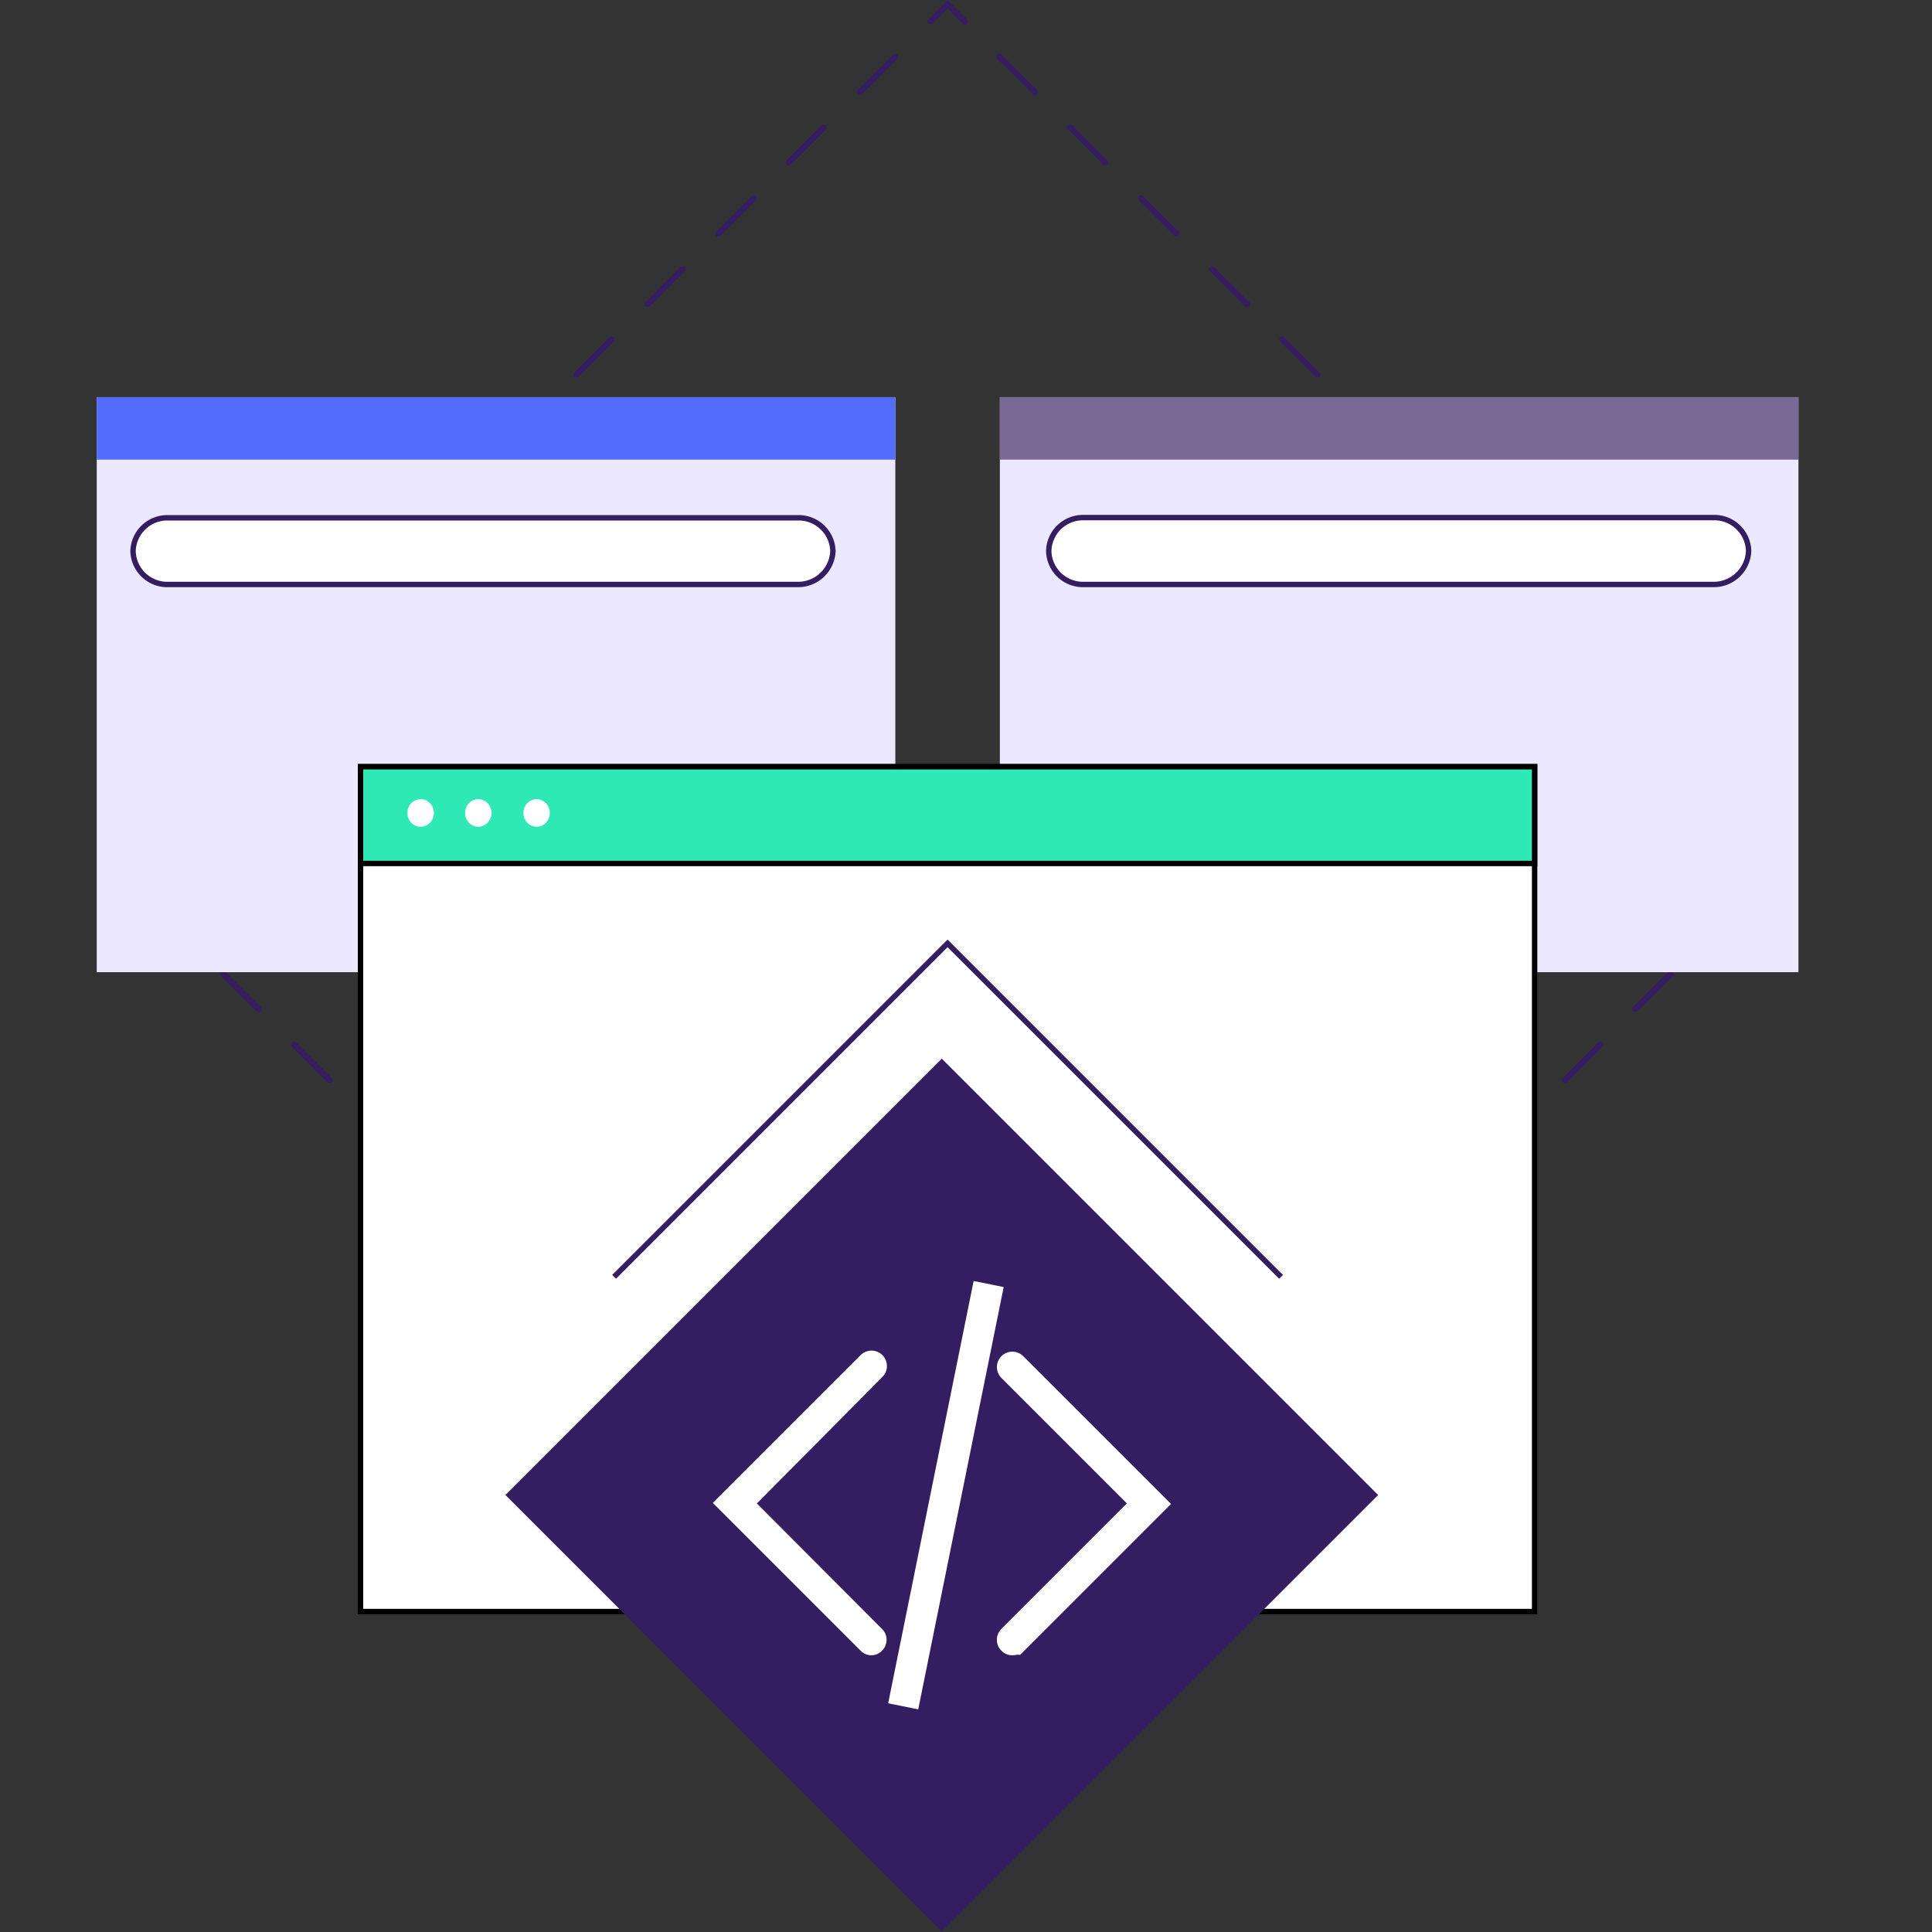 <svg id="Layer_1" data-name="Layer 1" xmlns="http://www.w3.org/2000/svg" viewBox="0 0 368 368"><rect x="0" y="0" width="368" height="368" fill="#333333" stroke="none"/><defs><style>.cls-1{fill:#341d60;}.cls-2{isolation:isolate;}.cls-3{fill:#ece8ff;}.cls-4{fill:#536cfd;}.cls-5{fill:#786996;}.cls-10,.cls-6,.cls-8{fill:#fff;}.cls-6,.cls-7{stroke:#000;}.cls-10,.cls-6,.cls-7,.cls-9{stroke-miterlimit:10.3;stroke-width:1.03px;}.cls-7{fill:#2ee9b6;}.cls-9{fill:none;}.cls-10,.cls-9{stroke:#341d60;}</style></defs><path class="cls-1" d="M62.84,206.24a.7.7,0,0,1-.46-.11l-6.76-6.75a.57.57,0,0,1,.81-.81l6.75,6.76a.55.55,0,0,1,0,.8A.43.43,0,0,1,62.84,206.24Zm-13.51-13.5a.68.68,0,0,1-.46-.12l-6.75-6.75a.57.57,0,1,1,.8-.8l6.75,6.75a.55.55,0,0,1,0,.8C49.67,192.74,49.44,192.74,49.33,192.74Z"/><path class="cls-1" d="M109.87,71.88a.64.64,0,0,1-.45-.12.55.55,0,0,1,0-.8l6.75-6.75a.57.57,0,0,1,.8.8l-6.75,6.75C110.22,71.88,110.1,71.88,109.87,71.88Zm13.51-13.4a.73.73,0,0,1-.46-.11.55.55,0,0,1,0-.8l6.76-6.75a.57.57,0,0,1,.8.8l-6.76,6.75A1.2,1.2,0,0,1,123.38,58.48ZM136.89,45a.7.7,0,0,1-.46-.11.56.56,0,0,1,0-.81l6.75-6.75a.57.57,0,0,1,.8.8l-6.75,6.76C137.11,44.87,137,45,136.89,45Zm13.39-13.51a.7.7,0,0,1-.46-.11.55.55,0,0,1,0-.8l6.75-6.75a.57.57,0,0,1,.8.8l-6.75,6.75C150.62,31.47,150.51,31.47,150.28,31.47Zm13.5-13.39a.73.73,0,0,1-.46-.11.57.57,0,0,1,0-.8l6.76-6.75a.57.57,0,1,1,.8.8L164.13,18C164,18,163.9,18.08,163.78,18.08Z"/><path class="cls-1" d="M177.29,4.58a.66.66,0,0,1-.46-.12.55.55,0,0,1,0-.8L180.49,0l3.66,3.66a.57.57,0,1,1-.8.8L180.49,1.6l-2.86,2.86A.4.4,0,0,1,177.29,4.58Z"/><path class="cls-1" d="M251,71.88a.64.64,0,0,1-.45-.12L243.78,65a.57.57,0,0,1,.8-.8L251.34,71a.55.55,0,0,1,0,.8C251.34,71.88,251.11,71.88,251,71.88ZM237.6,58.48a.69.69,0,0,1-.45-.11l-6.76-6.75a.57.57,0,0,1,.8-.8L238,57.57a.55.55,0,0,1,0,.8C237.83,58.37,237.72,58.48,237.6,58.48ZM224.1,45a.7.7,0,0,1-.46-.11l-6.75-6.76a.57.57,0,0,1,.8-.8l6.75,6.75a.56.56,0,0,1,0,.81A1.2,1.2,0,0,1,224.1,45ZM210.59,31.47a.73.73,0,0,1-.46-.11l-6.75-6.75a.57.57,0,0,1,.8-.8l6.76,6.75a.57.57,0,0,1,0,.8C210.94,31.47,210.82,31.47,210.59,31.47ZM197.2,18.08a.73.73,0,0,1-.46-.11L190,11.22a.57.57,0,1,1,.8-.8l6.76,6.75a.57.57,0,0,1,0,.8C197.43,18,197.32,18.08,197.2,18.08Z"/><path class="cls-1" d="M298.15,206.24a.72.72,0,0,1-.46-.11.55.55,0,0,1,0-.8l6.75-6.76a.57.57,0,1,1,.8.81l-6.75,6.75A.42.42,0,0,1,298.15,206.24Zm13.39-13.5a.67.67,0,0,1-.46-.12.55.55,0,0,1,0-.8l6.75-6.75a.56.56,0,0,1,.81,0,.57.57,0,0,1,0,.8l-6.76,6.75C311.88,192.74,311.77,192.74,311.54,192.74Z"/><g class="cls-2"><rect class="cls-3" x="18.43" y="75.65" width="152.11" height="109.53"/></g><rect class="cls-4" x="18.43" y="75.65" width="152.11" height="11.9"/><g class="cls-2"><rect class="cls-3" x="190.45" y="75.65" width="152.11" height="109.53"/></g><g class="cls-2"><rect class="cls-5" x="190.45" y="75.65" width="152.11" height="11.9"/></g><rect class="cls-6" x="68.67" y="146.04" width="223.64" height="160.92"/><rect class="cls-7" x="68.67" y="146.04" width="223.64" height="18.43"/><ellipse class="cls-8" cx="80.12" cy="154.85" rx="2.52" ry="2.63"/><ellipse class="cls-8" cx="91.1" cy="154.85" rx="2.52" ry="2.63"/><ellipse class="cls-8" cx="102.21" cy="154.85" rx="2.52" ry="2.63"/><rect class="cls-1" x="120.62" y="226" width="117.54" height="117.54" transform="translate(-148.82 210.25) rotate(-45)"/><polyline class="cls-9" points="116.97 243.21 180.49 179.69 244.01 243.21"/><path class="cls-10" d="M326.33,111.33H206.49a6.53,6.53,0,0,1-6.73-6.37h0a6.53,6.53,0,0,1,6.73-6.37H326.33a6.54,6.54,0,0,1,6.74,6.37h0A6.65,6.65,0,0,1,326.33,111.33Z"/><path class="cls-10" d="M151.92,111.33H32.08A6.53,6.53,0,0,1,25.34,105h0a6.53,6.53,0,0,1,6.74-6.37H151.92a6.53,6.53,0,0,1,6.73,6.37h0A6.64,6.64,0,0,1,151.92,111.33Z"/><path class="cls-8" d="M166,313.35a.91.91,0,0,1-.7-.3l-26.77-26.78,26.77-26.77a1,1,0,0,1,1.4,1.4l-25.27,25.47,25.27,25.28a1,1,0,0,1,0,1.4A.91.91,0,0,1,166,313.35Z"/><path class="cls-8" d="M166,315.29a2.81,2.81,0,0,1-2.07-.87l-28.15-28.15,28.15-28.15a2.93,2.93,0,0,1,4.15,4.15l-23.91,24.1L168,310.27a2.91,2.91,0,0,1,0,4.15A2.85,2.85,0,0,1,166,315.29Zm-.68-55.76Z"/><path class="cls-8" d="M192.83,313.35a.91.91,0,0,1-.7-.3,1,1,0,0,1,0-1.4l25.27-25.28L192.13,261.1a1,1,0,0,1,0-1.4,1,1,0,0,1,1.39,0l26.78,26.77-26.78,26.78C193.32,313.25,193.12,313.35,192.83,313.35Z"/><path class="cls-8" d="M192.82,315.29a2.83,2.83,0,0,1-2.07-.87,2.91,2.91,0,0,1,0-4.15l23.9-23.9-23.9-23.9a2.93,2.93,0,1,1,4.15-4.15l28.15,28.15-28.72,28.72h-.68A3.47,3.47,0,0,1,192.82,315.29Z"/><rect class="cls-8" x="141.08" y="283.8" width="78.18" height="1.95" transform="translate(-134.67 404.89) rotate(-78.56)"/><rect class="cls-8" x="139.13" y="281.85" width="82.07" height="5.84" transform="translate(-134.67 404.9) rotate(-78.56)"/></svg>